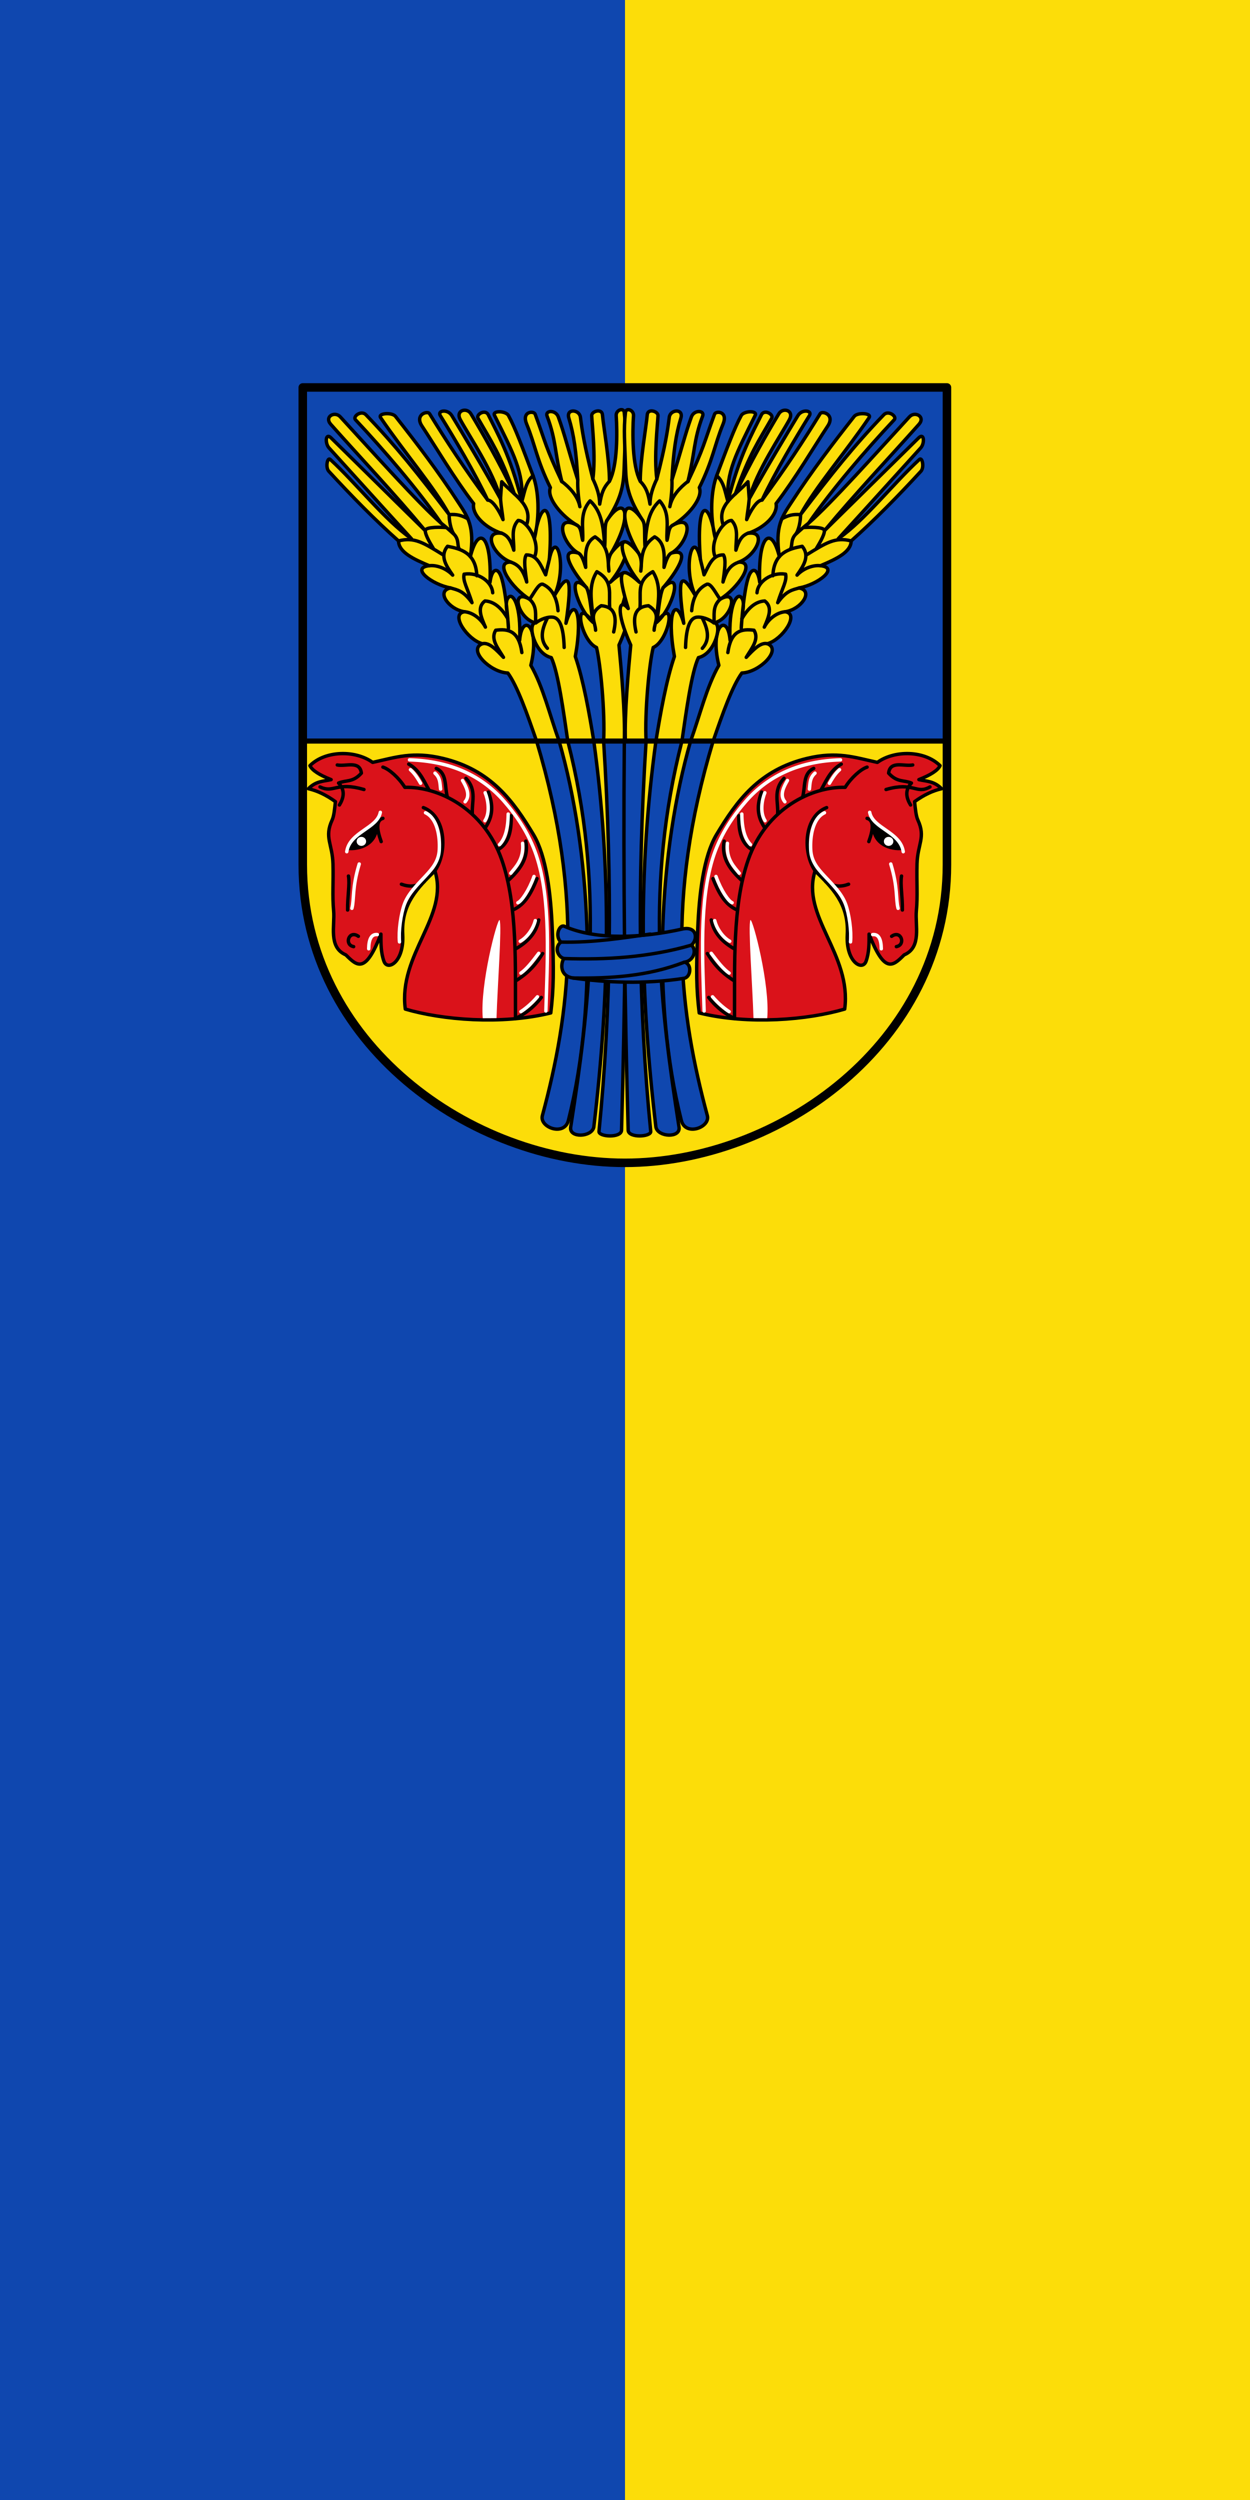 <svg xmlns="http://www.w3.org/2000/svg" width="300" height="600"><rect width="100%" height="100%" fill="#333333" stroke="none"/><path style="color:#000;fill:#fcdd09;fill-opacity:1" d="M150 0h150v600H150"/><path d="M0 0h150v600H0" style="color:#000;fill:#0f47af;fill-opacity:1"/><path style="color:#000;clip-rule:nonzero;display:inline;overflow:visible;visibility:visible;opacity:1;isolation:auto;mix-blend-mode:normal;color-interpolation:sRGB;color-interpolation-filters:linearRGB;solid-color:#000;solid-opacity:1;fill:#0f47af;fill-opacity:1;fill-rule:evenodd;stroke:none;stroke-width:2;stroke-linecap:round;stroke-linejoin:round;stroke-miterlimit:4;stroke-dasharray:none;stroke-dashoffset:0;stroke-opacity:1;color-rendering:auto;image-rendering:auto;shape-rendering:auto;text-rendering:auto;enable-background:accumulate" d="M5.5 5.5h378v207.575H5.5z" transform="matrix(.409 0 0 .409 70.415 90.737)"/><path d="M5.5 213v72.5c0 105 99 175 189 175s189-70 189-175V213" style="fill:#fcdd09;fill-rule:evenodd;stroke:none;stroke-width:1;stroke-linecap:round;stroke-linejoin:round;stroke-miterlimit:4;stroke-dasharray:none;stroke-opacity:1" transform="matrix(.409 0 0 .409 70.415 90.737)"/><path style="fill:#0f47af;fill-rule:evenodd;stroke:#000;stroke-width:2;stroke-linecap:round;stroke-linejoin:round;stroke-miterlimit:4;stroke-dasharray:none;stroke-opacity:1" d="M139.607 213.075c28.192 93.763 19.524 159.774 3.391 219.702-1.865 6.929 12.873 12.341 15.257 2.858 17.752-70.625 12.993-158.263-5.425-222.56z" transform="matrix(.409 0 0 .409 71.685 90.737)"/><path style="fill:#0f47af;fill-rule:evenodd;stroke:#000;stroke-width:2;stroke-linecap:round;stroke-linejoin:round;stroke-miterlimit:4;stroke-dasharray:none;stroke-opacity:1" d="M157.916 213.075c21.556 84.257 12.717 155.461 1.695 226.49-1.004 6.47 12.275 5.967 13.562 0 9.38-79.308 10.398-150.518 0-226.49z" transform="matrix(.409 0 0 .409 71.685 90.737)"/><path style="fill:#0f47af;fill-rule:evenodd;stroke:#000;stroke-width:2;stroke-linecap:round;stroke-linejoin:round;stroke-miterlimit:4;stroke-dasharray:none;stroke-opacity:1" d="M176.225 442.065c7.145-72.458 7.979-145.023 2.712-228.99h12.768c.709 81.736-.285 157.004-2.257 228.275-.131 4.743-13.542 3.946-13.223.715zM243.184 213.075c-28.192 93.763-19.523 159.774-3.39 219.702 1.865 6.929-12.874 12.341-15.258 2.858-17.752-70.625-12.993-158.263 5.425-222.56z" transform="matrix(.409 0 0 .409 71.685 90.737)"/><path d="M224.875 213.075c-21.556 84.257-12.717 155.461-1.695 226.49 1.004 6.47-12.275 5.967-13.562 0-9.38-79.308-10.398-150.518 0-226.49z" style="fill:#0f47af;fill-rule:evenodd;stroke:#000;stroke-width:2;stroke-linecap:round;stroke-linejoin:round;stroke-miterlimit:4;stroke-dasharray:none;stroke-opacity:1" transform="matrix(.409 0 0 .409 71.685 90.737)"/><path d="M206.566 442.065c-7.145-72.458-7.978-145.023-2.712-228.99h-12.768c-.708 81.736.285 157.004 2.258 228.275.13 4.743 13.541 3.946 13.222.715z" style="fill:#0f47af;fill-rule:evenodd;stroke:#000;stroke-width:2;stroke-linecap:round;stroke-linejoin:round;stroke-miterlimit:4;stroke-dasharray:none;stroke-opacity:1" transform="matrix(.409 0 0 .409 71.685 90.737)"/><path style="fill:#0f47af;fill-rule:evenodd;stroke:#000;stroke-width:2;stroke-linecap:round;stroke-linejoin:round;stroke-miterlimit:4;stroke-dasharray:none;stroke-opacity:1" d="M155.882 321.675c19 8.4 46.195 6.78 69.166 1.639 8.541-1.912 9.48 5.759 5.425 9.436 3.47 3.193 1 9.413-4.151 10.002 4.564.971 3.935 8.83-.24 9.48-22.896 3.563-46.03 2.488-65.114-.191-7.168-1.007-7.585-7.456-5.425-11.432-3.523-1.115-5.678-6.43-1.695-9.645-3.766-3.648-.812-10.547 2.034-9.289z" transform="matrix(.409 0 0 .409 71.685 90.737)"/><path style="fill:none;fill-rule:evenodd;stroke:#000;stroke-width:2;stroke-linecap:round;stroke-linejoin:round;stroke-miterlimit:4;stroke-dasharray:none;stroke-opacity:1" d="M153.848 330.964c19.317.443 36.84-2.507 52.409-4.697m-50.714 14.342c24.977.836 49.953-.646 74.93-7.86m-69.505 19.292c21.784.292 43.57-.913 65.354-9.289" transform="matrix(.409 0 0 .409 71.685 90.737)"/><g transform="matrix(.409 0 0 .409 70.485 90.737)"><path style="fill:#da121a;fill-rule:evenodd;stroke:#000;stroke-width:2;stroke-linecap:round;stroke-linejoin:round;stroke-miterlimit:4;stroke-dasharray:none;stroke-opacity:1" d="M237.955 372.536c29.108 7.153 63.978 4.048 85.381-2.266 4.234-32.283-25.902-54.563-17.35-81.13 9.838 9.811 19.89 19.26 18.866 37.421-.909 16.114 8.85 21.585 10.997 15.698 1.888-5.179 1.783-10.752 1.781-15.968 9.067 23.325 13.847 18.97 20.591 12.186 10.431-4.453 6.358-17.192 7.17-25.919.827-8.887.096-16.585.383-27.424.312-11.81 5.222-15.565.505-25.766-1.106-2.393-1.476-6.464-1.934-10.819 5.523-3.998 10.787-6.437 15.834-7.578-4.438-4.604-8.875-4.282-13.313-5.348 6.96-2.732 11.176-5.464 12.42-8.195-8.961-8.942-26.649-9.238-36.788-1.91-13.434-2.925-23.483-6.585-41.126-2.377-28.23 6.733-41.407 24.93-53.313 44.816-7.624 12.734-10.137 35.211-10.95 54.942-1.034 25.052-.829 35.67.846 49.637z"/><path style="fill:#000;fill-rule:evenodd;stroke:#000;stroke-width:1px;stroke-linecap:butt;stroke-linejoin:miter;stroke-opacity:1" d="M339.755 261.136c-.922 11.616 8.645 15.775 16.42 15.41-2.817-6.425-9.564-13.697-16.42-15.41z"/><ellipse style="color:#000;clip-rule:nonzero;display:inline;overflow:visible;visibility:visible;opacity:1;isolation:auto;mix-blend-mode:normal;color-interpolation:sRGB;color-interpolation-filters:linearRGB;solid-color:#000;solid-opacity:1;fill:#fff;fill-opacity:1;fill-rule:evenodd;stroke:none;stroke-width:2;stroke-linecap:round;stroke-linejoin:round;stroke-miterlimit:4;stroke-dasharray:none;stroke-dashoffset:0;stroke-opacity:1;color-rendering:auto;image-rendering:auto;shape-rendering:auto;text-rendering:auto;enable-background:accumulate" cx="349.102" cy="271.872" rx="2.779" ry="2.652"/><path style="fill:none;fill-rule:evenodd;stroke:#000;stroke-width:2;stroke-linecap:round;stroke-linejoin:round;stroke-miterlimit:4;stroke-dasharray:none;stroke-opacity:1" d="M325.61 297.006c-4.547 1.672-8.82 1.536-13.366-1.503m.483-43.46c-13.512 5.22-14.06 26.571-6.742 37.097m15.33-62.61c-6.921 3.704-9.644 11.734-12.069 15.44m-4.098-12.915c-6.544 2.925-4.803 11.03-6.555 16.95m-10.874-11.14c-6.613 7.063-3.17 14.127-3.758 21.19m-9.378-13.106c-3.644 9.425-1.712 15.81 2.007 21.219m-15.395-7.326c-.19 8.907 1.374 16.41 7.884 19.956m-16.473-5.052c-1.873 10.294 3.864 17.075 10.626 23.384m-19.72 68.312c5.053 6.552 10.105 9.828 15.157 12.378m-15.914-38.144c5.31 8.742 10.621 12.736 15.932 16.17m-13.659-35.873c1.412 7.524 6.452 13.034 13.921 17.193m-12.91-41.444c3.04 7.727 6.9 15.486 14.43 18.5m-1.8 63.598c.212-30.818-1.366-66.239 8.083-93.212 10.6-30.256 37.574-43.02 56.837-42.438 3.536-5.713 9.346-10.776 12.883-11.873m11.114 13.136c16.356-4.8 17.619 3.125 25.787-1.516m-10.125-12.883c-5.1.996-13.24-2.787-14.146 4.8 5.078 5.63 8.932 3.915 13.388 5.81-4.177 4.294-2.852 9.094-.505 12.883m-11.115 77.045c5.565-3.964 8.526 5.018 2.779 6.062m3.031-41.427c-.852 4.933.614 11.917.505 19.956m-20.713-53.805c4.1 1.16 3.626 6.436 1.01 13.64"/><path style="fill:#fff;fill-rule:evenodd;stroke:none;stroke-width:1px;stroke-linecap:butt;stroke-linejoin:miter;stroke-opacity:1" d="M268.015 317.973c1.478-.394 11.578 38.08 9.853 57.652l-8.057-.046c-.59-19.45-3.277-54.397-1.796-57.606z"/><path style="fill:none;fill-rule:evenodd;stroke:#fff;stroke-width:2;stroke-linecap:round;stroke-linejoin:round;stroke-miterlimit:4;stroke-dasharray:none;stroke-opacity:1" d="M350.365 285.134c4.273 14.039 2.863 20.58 4.294 26.018m-16.672-56.33c1.745 9.449 18.015 11.496 19.704 23.113m-17.936 48.626c3.441-.383 4.979 2.66 5.053 8.336m-33.344-79.823c-6.92 3.284-8.492 13.927-8.084 21.724.348 6.644 3.844 10.824 8.026 15.319 4.58 4.923 9.956 10.098 12.309 16.257 2.3 6.018 3.637 16.293 3.031 22.482m-80.96 32.207c3.224 3.819 7.085 7.024 9.725 8.715m-10.483-34.228c3.897 5.19 7.147 9.305 10.483 11.62m-8.462-30.818c1.425 5.642 5.607 10.429 8.841 12.125m-8.083-38.018c3.021 8.44 7.408 14.625 9.473 15.41m-2.78-34.86c-.88 9.384 4.15 14.005 6.948 17.556m1.515-34.733c.068 9.05 1.968 14.743 5.095 17.953m8.42-30.457c-1.688 3.983-3.025 11.694.126 16.419m13.135-23.619c-1.892 3.3-4.917 8.543-1.515 12.504m17.682-16.798c-2.99 2.774-2.86 5.413-3.284 9.346m17.683-11.367c-1.684 1.502-3.368 3.453-5.936 7.957m-73.53 133.637c-.781-28.76-3.256-65.202 5.705-91.578 4.118-12.121 11.114-22.701 18.857-31.55 13.293-15.192 31.714-23.535 55.465-24.25"/></g><g transform="matrix(-.409 0 0 .409 229.515 90.737)"><path d="M237.955 372.536c29.108 7.153 63.978 4.048 85.381-2.266 4.234-32.283-25.902-54.563-17.35-81.13 9.838 9.811 19.89 19.26 18.866 37.421-.909 16.114 8.85 21.585 10.997 15.698 1.888-5.179 1.783-10.752 1.781-15.968 9.067 23.325 13.847 18.97 20.591 12.186 10.431-4.453 6.358-17.192 7.17-25.919.827-8.887.096-16.585.383-27.424.312-11.81 5.222-15.565.505-25.766-1.106-2.393-1.476-6.464-1.934-10.819 5.523-3.998 10.787-6.437 15.834-7.578-4.438-4.604-8.875-4.282-13.313-5.348 6.96-2.732 11.176-5.464 12.42-8.195-8.961-8.942-26.649-9.238-36.788-1.91-13.434-2.925-23.483-6.585-41.126-2.377-28.23 6.733-41.407 24.93-53.313 44.816-7.624 12.734-10.137 35.211-10.95 54.942-1.034 25.052-.829 35.67.846 49.637z" style="fill:#da121a;fill-rule:evenodd;stroke:#000;stroke-width:2;stroke-linecap:round;stroke-linejoin:round;stroke-miterlimit:4;stroke-dasharray:none;stroke-opacity:1"/><path d="M339.755 261.136c-.922 11.616 8.645 15.775 16.42 15.41-2.817-6.425-9.564-13.697-16.42-15.41z" style="fill:#000;fill-rule:evenodd;stroke:#000;stroke-width:1px;stroke-linecap:butt;stroke-linejoin:miter;stroke-opacity:1"/><ellipse ry="2.652" rx="2.779" cy="271.872" cx="349.102" style="color:#000;clip-rule:nonzero;display:inline;overflow:visible;visibility:visible;opacity:1;isolation:auto;mix-blend-mode:normal;color-interpolation:sRGB;color-interpolation-filters:linearRGB;solid-color:#000;solid-opacity:1;fill:#fff;fill-opacity:1;fill-rule:evenodd;stroke:none;stroke-width:2;stroke-linecap:round;stroke-linejoin:round;stroke-miterlimit:4;stroke-dasharray:none;stroke-dashoffset:0;stroke-opacity:1;color-rendering:auto;image-rendering:auto;shape-rendering:auto;text-rendering:auto;enable-background:accumulate"/><path d="M325.61 297.006c-4.547 1.672-8.82 1.536-13.366-1.503m.483-43.46c-13.512 5.22-14.06 26.571-6.742 37.097m15.33-62.61c-6.921 3.704-9.644 11.734-12.069 15.44m-4.098-12.915c-6.544 2.925-4.803 11.03-6.555 16.95m-10.874-11.14c-6.613 7.063-3.17 14.127-3.758 21.19m-9.378-13.106c-3.644 9.425-1.712 15.81 2.007 21.219m-15.395-7.326c-.19 8.907 1.374 16.41 7.884 19.956m-16.473-5.052c-1.873 10.294 3.864 17.075 10.626 23.384m-19.72 68.312c5.053 6.552 10.105 9.828 15.157 12.378m-15.914-38.144c5.31 8.742 10.621 12.736 15.932 16.17m-13.659-35.873c1.412 7.524 6.452 13.034 13.921 17.193m-12.91-41.444c3.04 7.727 6.9 15.486 14.43 18.5m-1.8 63.598c.212-30.818-1.366-66.239 8.083-93.212 10.6-30.256 37.574-43.02 56.837-42.438 3.536-5.713 9.346-10.776 12.883-11.873m11.114 13.136c16.356-4.8 17.619 2.411 25.787-1.516m-10.125-12.883c-5.1.996-13.24-2.787-14.146 4.8 5.078 5.63 8.932 3.915 13.388 5.81-4.177 4.294-2.852 9.094-.505 12.883m-11.115 77.045c5.565-3.964 8.526 5.018 2.779 6.062m3.031-41.427c-.852 4.933.614 11.917.505 19.956m-20.713-53.805c4.1 1.16 3.626 6.436 1.01 13.64" style="fill:none;fill-rule:evenodd;stroke:#000;stroke-width:2;stroke-linecap:round;stroke-linejoin:round;stroke-miterlimit:4;stroke-dasharray:none;stroke-opacity:1"/><path d="M268.015 317.973c1.478-.394 11.578 38.08 9.853 57.652l-8.057-.046c-.59-19.45-3.277-54.397-1.796-57.606z" style="fill:#fff;fill-rule:evenodd;stroke:none;stroke-width:1px;stroke-linecap:butt;stroke-linejoin:miter;stroke-opacity:1"/><path d="M350.365 285.134c4.273 14.039 2.863 20.58 4.294 26.018m-16.672-56.33c1.745 9.449 18.015 11.496 19.704 23.113m-17.936 48.626c3.441-.383 4.979 2.66 5.053 8.336m-33.344-79.823c-6.92 3.284-8.492 13.927-8.084 21.724.348 6.644 3.844 10.824 8.026 15.319 4.58 4.923 9.956 10.098 12.309 16.257 2.3 6.018 3.637 16.293 3.031 22.482m-80.96 32.207c3.224 3.819 7.085 7.024 9.725 8.715m-10.483-34.228c3.897 5.19 7.147 9.305 10.483 11.62m-8.462-30.818c1.425 5.642 5.607 10.429 8.841 12.125m-8.083-38.018c3.021 8.44 7.408 14.625 9.473 15.41m-2.78-34.86c-.88 9.384 4.15 14.005 6.948 17.556m1.515-34.733c.068 9.05 1.968 14.743 5.095 17.953m8.42-30.457c-1.688 3.983-3.025 11.694.126 16.419m13.135-23.619c-1.892 3.3-4.917 8.543-1.515 12.504m17.682-16.798c-2.99 2.774-2.86 5.413-3.284 9.346m17.683-11.367c-1.684 1.502-3.368 3.453-5.936 7.957m-73.53 133.637c-.781-28.76-3.256-65.202 5.705-91.578 4.118-12.121 11.114-22.701 18.857-31.55 13.293-15.192 31.714-23.535 55.465-24.25" style="fill:none;fill-rule:evenodd;stroke:#fff;stroke-width:2;stroke-linecap:round;stroke-linejoin:round;stroke-miterlimit:4;stroke-dasharray:none;stroke-opacity:1"/></g><path d="M155.935 213.075c-5.425-14.985-9.388-31.919-16.604-44.515 5.732-23.253-5.184-31.27-6.568-14.729.937-20.277-3.858-27.708-6.356-25.325-2.961 2.825-.552 8.52-.197 18.375-.283-4.916-1.574-22.184-4.195-29.983-2.16-6.43-5.629-5.05-6.645 2.97 1.102-27.826-6.823-33.89-11.531-15.068 2.66-17.752-1.586-23.402-6.75-31.345-12.395-19.068-24.792-35.227-37.188-50.973-1.983-2.518-10.526-1.93-8.704.758 13.558 20.003 31.77 41.128 40.22 56.906C73.371 56.49 60.16 39.81 42.537 21.516c-2.73-2.836-7.882 1.034-6.099 2.936 16.746 17.861 36.46 40.755 50.238 60.695-13.477-11.784-39.458-40.977-59.187-62.42-3.194-3.472-9.55-.095-5.542 4.417C39.199 46.563 58.903 67.328 77.38 89.556L22.113 35.108c-3.348-3.298-3.63 3.213-1.219 5.86 16.14 17.719 29.42 32.565 48.418 53.337C53.41 83.127 37.509 62.412 21.608 47.716c-1.622-1.499-2.932 4.686-.817 6.985C34.429 69.53 48.067 83.43 61.705 95.568c.048 6.552 8.725 10.638 18.036 14.542-11.245 1.165 1.472 11.045 12.557 13.063-8.87 1.621-1.298 12.589 8.12 13.958-8.73 1.149 1.673 16.414 10.456 18.742-8.773 3.43 4.604 16.837 14.968 17.19 5.623 7.737 11.247 23.695 16.87 40.012z" style="fill:#fcdd09;fill-rule:evenodd;stroke:#000;stroke-width:2;stroke-linecap:round;stroke-linejoin:round;stroke-miterlimit:4;stroke-dasharray:none;stroke-opacity:1" transform="matrix(.409 0 0 .409 70.415 90.737)"/><path style="fill:#fcdd09;fill-rule:evenodd;stroke:#000;stroke-width:2;stroke-linecap:round;stroke-linejoin:round;stroke-miterlimit:4;stroke-dasharray:none;stroke-opacity:1" d="M176.278 213.075c-2.54-15.733-6.118-35.981-10.861-49.701 4.91-26.83-1.038-35.477-5.478-19.484 4.02-28.082 1.658-30.78-6.842-16.124 7.933-17.154 1.053-40.41-2.91-21.494 2.7-34.772-4.87-36.45-8.699-12.396 3.178-13.303 2.46-27.741-.871-36.61-6.102-16.244-10.472-28.113-14.414-35.283-1.545-2.809-9.632-3.028-8.188-.119 11.004 22.179 17.28 33.502 16.017 50.577-6.504-26.603-14.845-40.963-19.658-50.853-1.722-3.54-7.32-.265-6.033 2.003 7.569 13.341 13.037 20.705 21.272 44.268-8.897-18.612-18.53-35.359-25.449-46.872-2.43-4.044-9.118-2.013-6.268 3.307 4.762 8.89 19.62 30.69 23.642 46.637-9.868-17.914-22.709-39.189-28.579-48.899-2.431-4.021-8.641-3.057-6.755-.013 8.262 13.341 20.091 33.207 27.785 49.549-13.542-18.239-24.51-35.054-34.112-50.686-1.156-1.882-8.897.53-4.416 7.285 7.6 11.457 19.175 31.031 30.314 45.498-1.173 6.446 6.59 14.097 16.274 17.394-11.163-1.486-4.823 13.103 5.61 16.941-10.442-.33.643 15.357 10.936 21.794-11.57-6.812-6.801 11.732 3.622 13.88-5.196-.175-1.008 18.072 9.108 20.35 4.084 8.648 7.21 31.972 9.696 49.05z" transform="matrix(.409 0 0 .409 70.415 90.737)"/><path d="M194.19 213.075c.588-15.926-1.8-42.002-3.141-56.395 9.306-20.552 6.68-27.921 1.47-21.442 6.658-21.7 5.332-26.317-6.63-15.374 12.747-15.132 14.032-33.622.888-17.616 13.239-22.962 7.66-34.424-2.822-18.657 8.382-12.534 9.811-20.794 10.096-30.263.478-15.86 1.292-22.798.092-33.127-.37-3.183-4.936-1.422-4.722 1.82.643 9.755.854 29.378-3.977 38.551.088-12.205-3.576-32.684-4.087-39.03-.316-3.924-6.434-2.073-6.308.531.276 5.725 2.417 23.958.697 37.154-5.085-19.992-6.318-28.344-7.316-36.23-.592-4.681-8.548-5.274-6.793.502 2.931 9.65 4.414 19.832 5.239 36.257-6.173-19.497-7.55-26.245-11.407-36.915-1.597-4.42-7.876-3.931-6.622-.577 5.493 14.7 4.366 21.087 8.715 38.618-9.712-20.535-9.348-22.499-15.707-39.708-.766-2.071-8.071-1.725-4.999 5.776 5.212 12.722 5.852 20.962 13.945 37.33-2.41 6.09 6.801 16.965 15.652 22.093-13.435-7.178-9.06 10.39.42 16.195-12.231-2.995-1.946 12.291 5.198 20.48-12.286-11.686-5.784 12.34 3.765 20.276-12.134-16.598-7.451 10.56 2.024 14.773 2.314 9.28 5.085 37.743 4.182 54.978z" style="fill:#fcdd09;fill-rule:evenodd;stroke:#000;stroke-width:2;stroke-linecap:round;stroke-linejoin:round;stroke-miterlimit:4;stroke-dasharray:none;stroke-opacity:1" transform="matrix(.409 0 0 .409 70.415 90.737)"/><path d="M140.617 57.266c-4.302 3.654-4.943 9.748-6.585 15.175m-20.043-.873c2.976.1 6.706 6.16 9.03 11.48-.453-4.31-.995-6.4-1.481-12.117.168-3.027.555-7.692.723-10.112 7.188 7.976 18.288 13.454 14.682 24.993M122.01 90.88c2.442 1.206 4.884 2 7.325 10.104.14-6.01-1.918-12.65 2.526-17.43 5.166-.02 13.391 12.86 9.598 21.456M127.66 108c4.295 1.597 6.975 4.026 9.253 11.677-.862-6.471-1.992-13.345-.253-15.914 6.552-.148 8.704 6.643 11.367 11.68.74-3.639 1.625-6.578 2.16-9.171m5.105 30.255c-.415-5.4-2.37-12.647-9.033-15.587-2.442-.45-5.222 5.592-7.664 8.854 4.709 4.325 3.21 9.32 3.622 13.88 3.294-2.506 7.45-3.701 10.05-3.365 3.669.474 6.25 5.005 6.622 17.764m-9.666-17.595c-2.833 5.642-5.345 12.459-.185 18.1m28.292-10.61c-.15-4.799-4.4-9.598 3.284-14.398 8.547.696 9.19 7.14 7.325 15.41m-15.868-25.931c2.056 4.355 2.554 13.384 3.765 20.275-.005-9.972-3.78-20.172 2.251-29.71 9.89 5.568 6.794 12.614 7.557 21.506m-18.77-32.552c2.222.575 3.575 5.01 4.646 8.52-.191-7.13-.776-14.487 5.501-17.922 8.433 5.693 7.384 13.059 8.127 20.109-.501-3.85-.687-7.647 1.629-11.027m-20.324-15.875c2.642 1.391 2.35 5.716 3.298 8.8.56-7.06-2.151-15.75 4.338-23.127 7.4 6.672 7.88 17.2 8.607 26.713.46-7.7-.297-12.407 1.26-15.168m-8.21-24.364c2.439 5.137 3.912 9.604 3.992 14.74 1.093-6.512 2.181-9.634 5.706-13.395m-28.144-.08c4.965 3.792 9.648 8.808 10.806 14.979-.899-5.268-1.42-11.346-1.23-15.715m-80.2 25.391c2.05 1.544 5.193 4.316 7.79 6.727m-4.625-4.142c-2.007-.208-12.496-.661-12.46 1.824.04 2.862 3.34 8.039 4.97 10.815m-2.61 9.74c3.957-.497 9.766 1.305 13.723 5.524-3.952-5.642-7.65-11.283-3.03-16.925 7.667 1.467 16.687 3.768 17.195 17.29m-15.331 7.173c3.94 1.195 7.417 1.517 12.508 8.629-2.73-8.717-5.518-12.77-4.644-16.733 8.435-1.322 16.381 4.471 16.795 10.923m-16.54 11.139c4.587.328 9.697 3.984 12.263 9.026-2.462-5.693-5.159-11.677-.27-15.366 6.203.326 10.531 5.411 13.393 10.415m-14.929 14.667c4.042-.992 8.356 3.717 12.398 8.01-3.118-5.305-7.815-10.61-4.547-15.914 7.125-.895 13.542.004 15.335 13.105m-31.704-78.521c-3.785-2.04-6.545-2.78-10.939-2.407-.092 2.98.874 9.332 3.048 11.728 2.996 3.302 1.47 7.23 3.065 8.541m-35.825-4.847c9.262-2.46 14.666 1.102 26.202 8.195" style="fill:none;fill-rule:evenodd;stroke:#000;stroke-width:2;stroke-linecap:round;stroke-linejoin:round;stroke-miterlimit:4;stroke-dasharray:none;stroke-opacity:1" transform="matrix(.409 0 0 .409 70.415 90.737)"/><path style="fill:#fcdd09;fill-rule:evenodd;stroke:#000;stroke-width:2;stroke-linecap:round;stroke-linejoin:round;stroke-miterlimit:4;stroke-dasharray:none;stroke-opacity:1" d="M233.065 213.075c5.425-14.985 9.388-31.919 16.604-44.515-5.732-23.253 5.184-31.27 6.568-14.729-.937-20.277 3.858-27.708 6.356-25.325 2.961 2.825.552 8.52.197 18.375.283-4.916 1.574-22.184 4.195-29.983 2.16-6.43 5.629-5.05 6.645 2.97-1.102-27.826 6.823-33.89 11.531-15.068-2.66-17.752 1.586-23.402 6.75-31.345 12.395-19.068 24.792-35.227 37.188-50.973 1.983-2.518 10.526-1.93 8.704.758-13.558 20.003-31.77 41.128-40.22 56.906 18.046-23.656 31.258-40.335 48.88-58.63 2.73-2.836 7.882 1.034 6.099 2.936-16.746 17.861-36.46 40.755-50.238 60.695 13.477-11.784 39.458-40.977 59.187-62.42 3.194-3.472 9.55-.095 5.542 4.417-17.252 19.419-36.956 40.184-55.433 62.412l55.267-54.448c3.348-3.298 3.63 3.213 1.219 5.86-16.14 17.719-29.42 32.565-48.418 53.337 15.902-11.178 31.803-31.893 47.704-46.589 1.622-1.499 2.932 4.686.817 6.985-13.638 14.828-27.276 28.728-40.914 40.867-.048 6.552-8.725 10.638-18.036 14.542 11.245 1.165-1.472 11.045-12.557 13.063 8.87 1.621 1.298 12.589-8.12 13.958 8.73 1.149-1.673 16.414-10.456 18.742 8.773 3.43-4.604 16.837-14.968 17.19-5.624 7.737-11.247 23.695-16.87 40.012z" transform="matrix(.409 0 0 .409 70.415 90.737)"/><path d="M212.722 213.075c2.54-15.733 6.117-35.981 10.861-49.701-4.91-26.83 1.038-35.477 5.478-19.484-4.02-28.082-1.658-30.78 6.842-16.124-7.933-17.154-1.053-40.41 2.91-21.494-2.7-34.772 4.87-36.45 8.699-12.396-3.178-13.303-2.46-27.741.871-36.61 6.102-16.244 10.472-28.113 14.414-35.283 1.545-2.809 9.632-3.028 8.188-.119-11.004 22.179-17.28 33.502-16.017 50.577 6.504-26.603 14.845-40.963 19.658-50.853 1.722-3.54 7.32-.265 6.033 2.003-7.569 13.341-13.037 20.705-21.272 44.268 8.897-18.612 18.53-35.359 25.449-46.872 2.43-4.044 9.118-2.013 6.268 3.307-4.762 8.89-19.62 30.69-23.642 46.637 9.868-17.914 22.709-39.189 28.579-48.899 2.431-4.021 8.641-3.057 6.755-.013-8.262 13.341-20.091 33.207-27.785 49.549 13.542-18.239 24.51-35.054 34.112-50.686 1.156-1.882 8.897.53 4.416 7.285-7.6 11.457-19.175 31.031-30.314 45.498 1.173 6.446-6.59 14.097-16.274 17.394 11.163-1.486 4.823 13.103-5.61 16.941 10.442-.33-.643 15.357-10.936 21.794 11.57-6.812 6.801 11.732-3.622 13.88 5.196-.175 1.008 18.072-9.108 20.35-4.084 8.648-7.21 31.972-9.696 49.05z" style="fill:#fcdd09;fill-rule:evenodd;stroke:#000;stroke-width:2;stroke-linecap:round;stroke-linejoin:round;stroke-miterlimit:4;stroke-dasharray:none;stroke-opacity:1" transform="matrix(.409 0 0 .409 70.415 90.737)"/><path style="fill:#fcdd09;fill-rule:evenodd;stroke:#000;stroke-width:2;stroke-linecap:round;stroke-linejoin:round;stroke-miterlimit:4;stroke-dasharray:none;stroke-opacity:1" d="M194.81 213.075c-.588-15.926 1.8-42.002 3.141-56.395-9.306-20.552-6.68-27.921-1.47-21.442-6.658-21.7-5.332-26.317 6.63-15.374-12.747-15.132-14.032-33.622-.888-17.616-13.239-22.962-7.66-34.424 2.822-18.657-8.382-12.534-9.811-20.794-10.096-30.263-.478-15.86-1.292-22.798-.092-33.127.37-3.183 4.936-1.422 4.722 1.82-.643 9.755-.854 29.378 3.977 38.551-.088-12.205 3.576-32.684 4.087-39.03.316-3.924 6.434-2.073 6.308.531-.276 5.725-2.417 23.958-.697 37.154 5.085-19.992 6.318-28.344 7.316-36.23.592-4.681 8.548-5.274 6.793.502-2.931 9.65-4.414 19.832-5.239 36.257 6.173-19.497 7.55-26.245 11.407-36.915 1.597-4.42 7.876-3.931 6.622-.577-5.493 14.7-4.366 21.087-8.715 38.618 9.712-20.535 9.348-22.499 15.707-39.708.766-2.071 8.071-1.725 4.999 5.776-5.212 12.722-5.852 20.962-13.945 37.33 2.41 6.09-6.801 16.965-15.652 22.093 13.435-7.178 9.06 10.39-.42 16.195 12.231-2.995 1.946 12.291-5.198 20.48 12.286-11.686 5.784 12.34-3.765 20.276 12.134-16.598 7.451 10.56-2.024 14.773-2.314 9.28-5.085 37.743-4.182 54.978z" transform="matrix(.409 0 0 .409 70.415 90.737)"/><path style="fill:none;fill-rule:evenodd;stroke:#000;stroke-width:2;stroke-linecap:round;stroke-linejoin:round;stroke-miterlimit:4;stroke-dasharray:none;stroke-opacity:1" d="M248.383 57.266c4.302 3.654 4.943 9.748 6.585 15.175m20.043-.873c-2.976.1-6.706 6.16-9.03 11.48.453-4.31.995-6.4 1.481-12.117-.168-3.027-.555-7.692-.723-10.112-7.188 7.976-18.288 13.454-14.682 24.993m14.934 5.068c-2.442 1.206-4.884 2-7.325 10.104-.14-6.01 1.918-12.65-2.527-17.43-5.165-.02-13.39 12.86-9.597 21.456M261.34 108c-4.295 1.597-6.975 4.026-9.253 11.677.862-6.471 1.992-13.345.253-15.914-6.552-.148-8.704 6.643-11.367 11.68-.74-3.639-1.625-6.578-2.16-9.171m-5.105 30.255c.415-5.4 2.37-12.647 9.033-15.587 2.442-.45 5.222 5.592 7.664 8.854-4.709 4.325-3.21 9.32-3.622 13.88-3.294-2.506-7.45-3.701-10.05-3.365-3.669.474-6.25 5.005-6.622 17.764m9.666-17.595c2.833 5.642 5.345 12.459.185 18.1m-28.292-10.61c.15-4.799 4.4-9.598-3.284-14.398-8.547.696-9.19 7.14-7.325 15.41m15.868-25.931c-2.056 4.355-2.554 13.384-3.765 20.275.005-9.972 3.78-20.172-2.251-29.71-9.89 5.568-6.794 12.614-7.557 21.506m18.77-32.552c-2.222.575-3.575 5.01-4.646 8.52.19-7.13.776-14.487-5.501-17.922-8.433 5.693-7.384 13.059-8.127 20.109.501-3.85.687-7.647-1.629-11.027m20.324-15.875c-2.642 1.391-2.35 5.716-3.298 8.8-.56-7.06 2.15-15.75-4.338-23.127-7.4 6.672-7.88 17.2-8.607 26.713-.46-7.7.297-12.407-1.26-15.168m8.21-24.364c-2.439 5.137-3.912 9.604-3.992 14.74-1.093-6.512-2.181-9.634-5.706-13.395m28.144-.08c-4.965 3.792-9.648 8.808-10.806 14.979.899-5.268 1.42-11.346 1.23-15.715m80.2 25.391c-2.05 1.544-5.193 4.316-7.79 6.727m4.625-4.142c2.007-.208 12.496-.661 12.46 1.824-.04 2.862-3.34 8.039-4.97 10.815m2.61 9.74c-3.957-.497-9.766 1.305-13.723 5.524 3.952-5.642 7.65-11.283 3.03-16.925-7.667 1.467-16.687 3.768-17.195 17.29m15.331 7.173c-3.94 1.195-7.417 1.517-12.508 8.629 2.73-8.717 5.518-12.77 4.644-16.733-8.435-1.322-16.381 4.471-16.795 10.923m16.54 11.139c-4.587.328-9.697 3.984-12.263 9.026 2.462-5.693 5.159-11.677.27-15.366-6.203.326-10.531 5.411-13.393 10.415m14.929 14.667c-4.042-.992-8.356 3.717-12.398 8.01 3.118-5.305 7.815-10.61 4.547-15.914-7.125-.895-13.542.004-15.335 13.105m31.704-78.521c3.785-2.04 6.545-2.78 10.939-2.407.092 2.98-.874 9.332-3.048 11.728-2.996 3.302-1.47 7.23-3.065 8.541m35.825-4.847c-9.262-2.46-14.666 1.102-26.202 8.195" transform="matrix(.409 0 0 .409 70.415 90.737)"/><path style="fill:none;fill-rule:evenodd;stroke:#000;stroke-width:5;stroke-linecap:round;stroke-linejoin:round;stroke-miterlimit:4;stroke-dasharray:none;stroke-opacity:1" d="M383.5 285.5V5.5H5.5v280c0 105 99 175 189 175s189-70 189-175z" transform="matrix(.409 0 0 .409 70.415 90.737)"/><path d="M5.5 213h378" style="fill:none;fill-rule:evenodd;stroke:#000;stroke-width:3;stroke-linecap:butt;stroke-linejoin:miter;stroke-miterlimit:4;stroke-dasharray:none;stroke-opacity:1" transform="matrix(.409 0 0 .409 70.415 90.737)"/></svg>